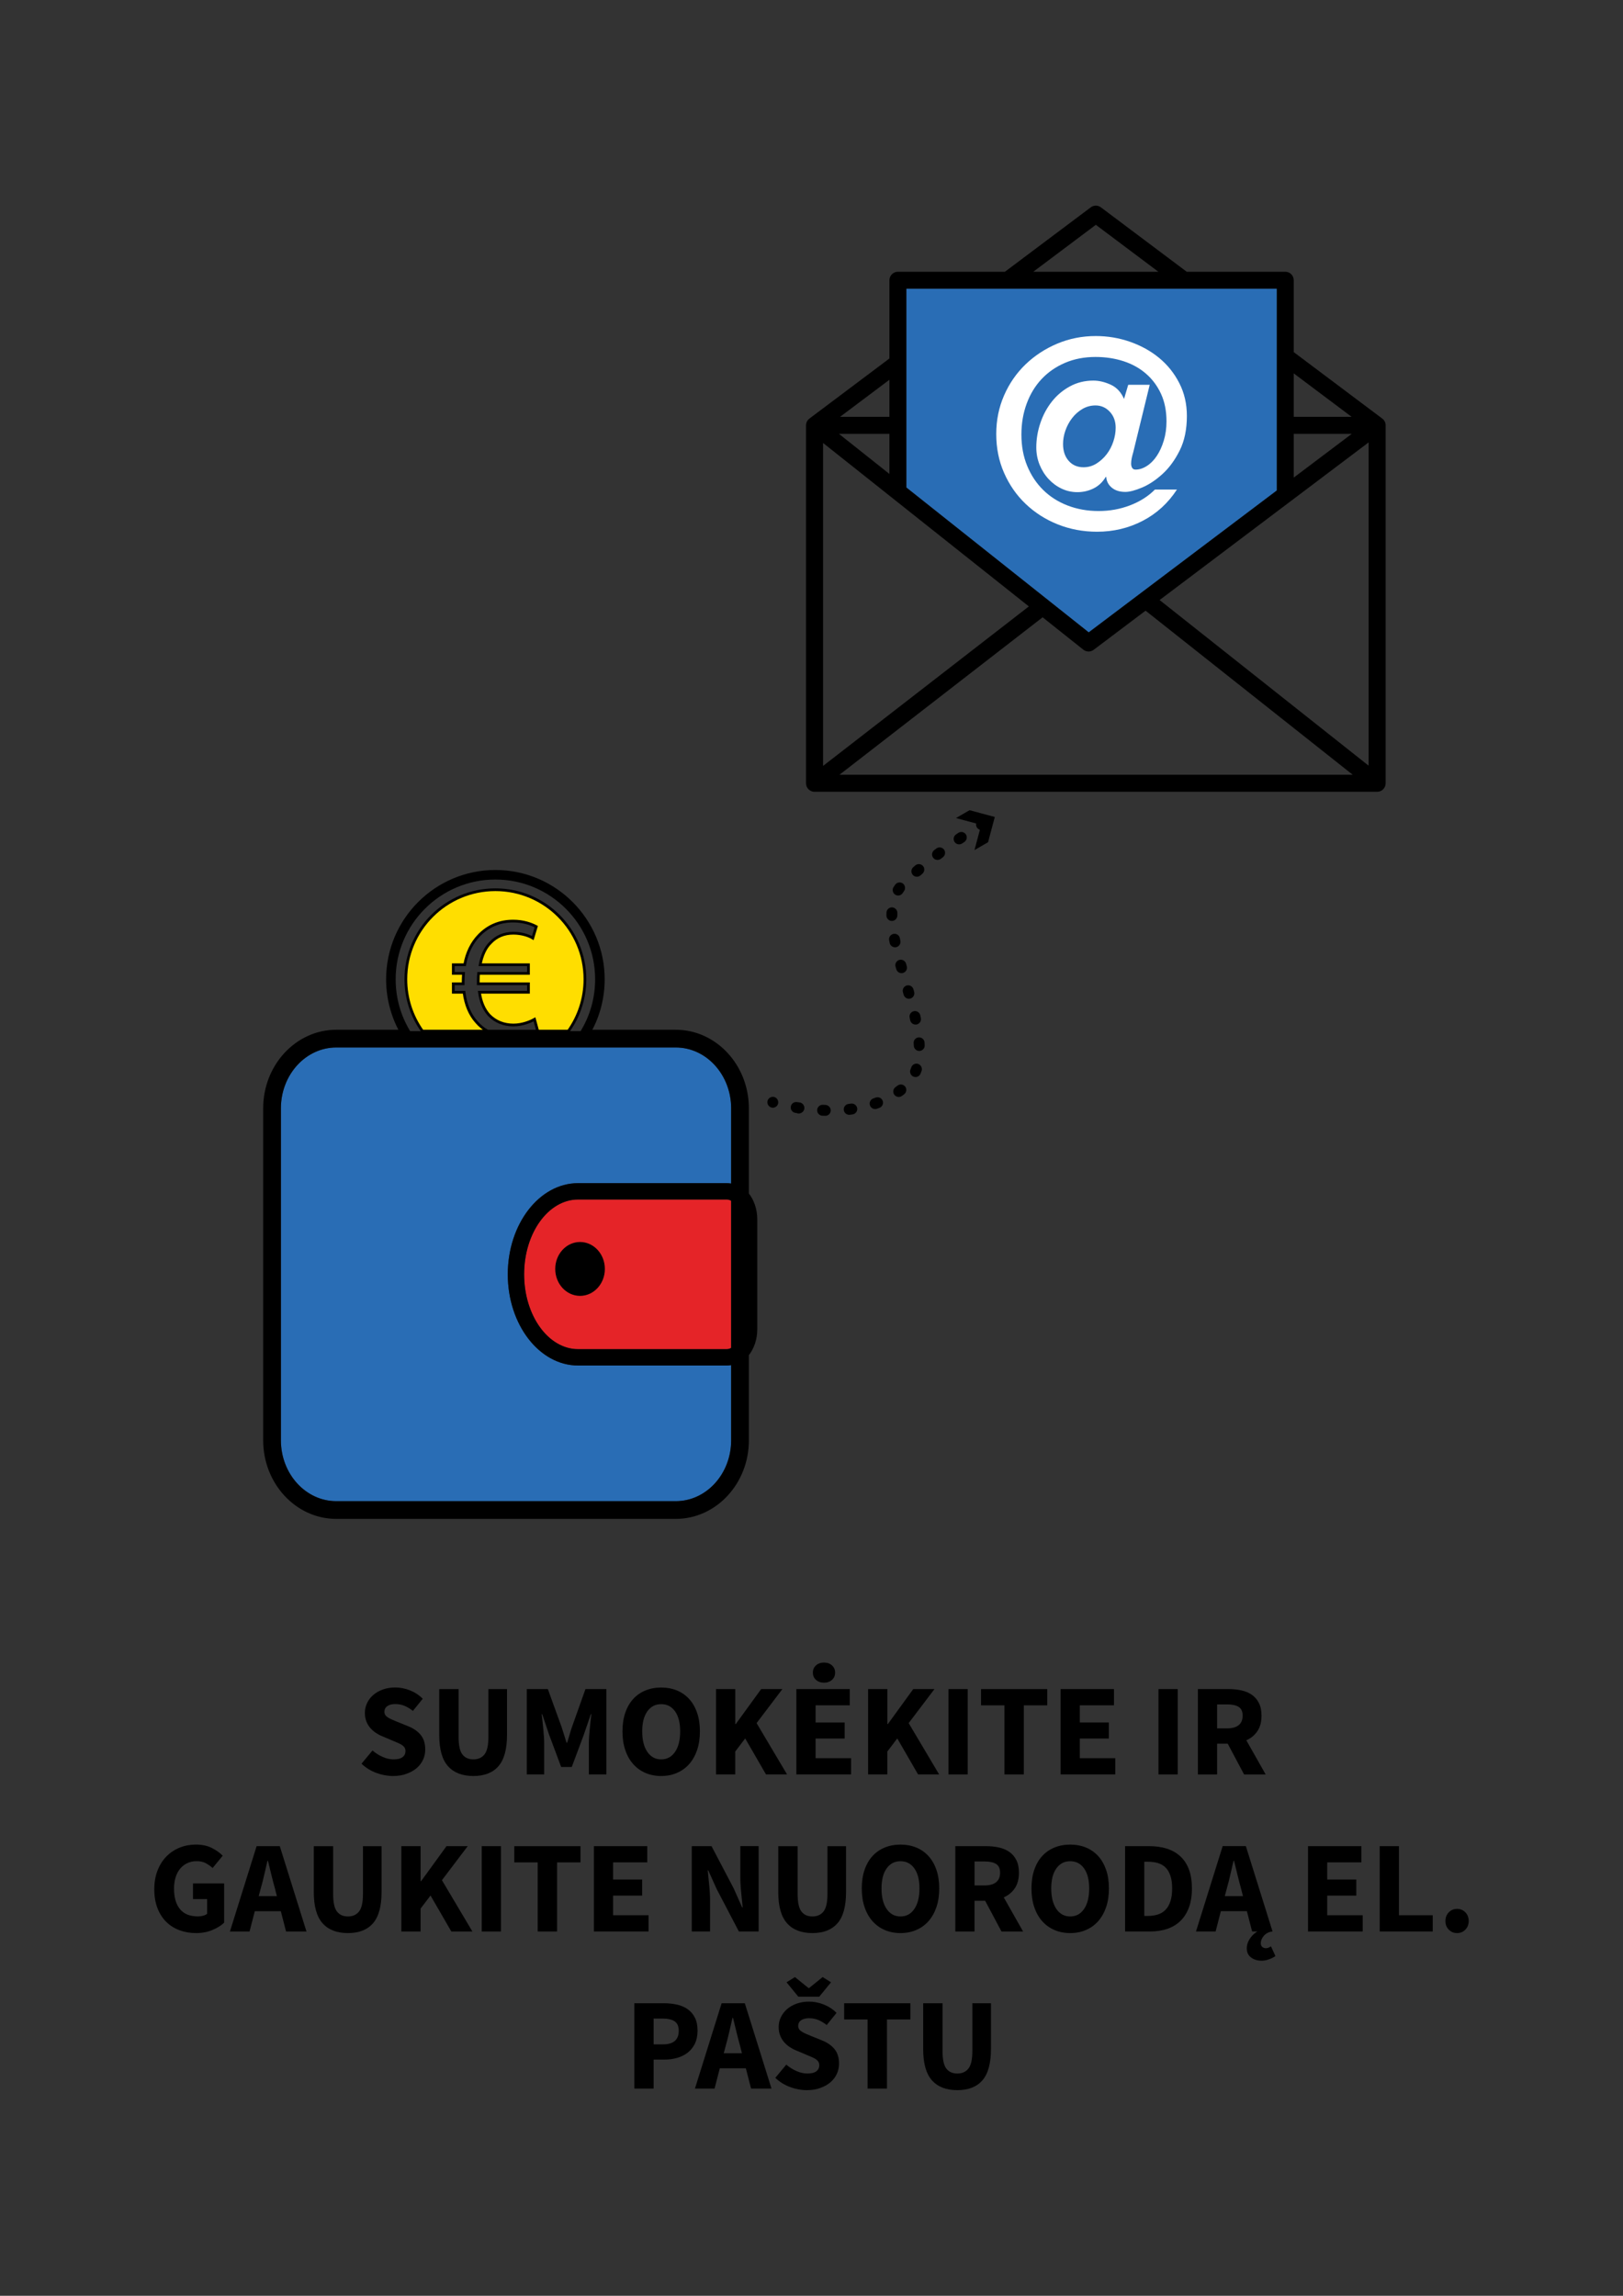 <?xml version="1.0" encoding="utf-8"?>
<!-- Generator: Adobe Illustrator 25.0.1, SVG Export Plug-In . SVG Version: 6.00 Build 0)  -->
<svg version="1.1" id="Layer_1" xmlns="http://www.w3.org/2000/svg" xmlns:xlink="http://www.w3.org/1999/xlink" x="0px" y="0px"
	 viewBox="0 0 595.28 841.89" style="enable-background:new 0 0 595.28 841.89;" xml:space="preserve">
<rect x="0" y="0" width="595.28" height="841.89" fill="#333333" stroke="none"/>
<style type="text/css">
	.st0{fill:#E52428;}
	.st1{fill:#296DB5;}
	.st2{fill:#FFFFFF;}
	.st3{fill:#FFDE00;}
	.st4{fill:none;stroke:#000000;stroke-miterlimit:10;}
</style>
<g>
	<g>
		<path d="M144.16,651.28c-2.05,0-4.09-0.38-6.12-1.13c-2.03-0.75-3.85-1.88-5.45-3.38l4.03-4.85c1.12,0.96,2.36,1.75,3.72,2.35
			s2.7,0.91,4.01,0.91c1.47,0,2.57-0.27,3.29-0.82c0.72-0.54,1.08-1.28,1.08-2.21c0-0.48-0.11-0.9-0.31-1.25
			c-0.21-0.35-0.51-0.66-0.91-0.94s-0.88-0.53-1.44-0.77c-0.56-0.24-1.18-0.5-1.85-0.79l-4.08-1.73c-0.8-0.32-1.58-0.74-2.33-1.25
			c-0.75-0.51-1.42-1.11-2.02-1.8c-0.59-0.69-1.06-1.49-1.42-2.4c-0.35-0.91-0.53-1.94-0.53-3.1c0-1.28,0.27-2.49,0.82-3.62
			c0.54-1.14,1.31-2.13,2.3-2.98c0.99-0.85,2.17-1.51,3.53-1.99c1.36-0.48,2.86-0.72,4.49-0.72c1.82,0,3.62,0.35,5.4,1.06
			c1.78,0.71,3.34,1.73,4.68,3.07l-3.6,4.46c-1.02-0.8-2.05-1.42-3.07-1.85c-1.03-0.43-2.16-0.65-3.41-0.65
			c-1.22,0-2.18,0.25-2.9,0.74c-0.72,0.5-1.08,1.19-1.08,2.09c0,0.48,0.12,0.89,0.36,1.22c0.24,0.34,0.58,0.64,1.01,0.91
			c0.43,0.27,0.94,0.53,1.51,0.77s1.2,0.5,1.87,0.79l4.03,1.63c1.92,0.77,3.43,1.82,4.54,3.17c1.1,1.34,1.66,3.12,1.66,5.33
			c0,1.31-0.26,2.55-0.79,3.72c-0.53,1.17-1.3,2.19-2.3,3.07c-1.01,0.88-2.25,1.58-3.72,2.11
			C147.68,651.02,146.01,651.28,144.16,651.28z"/>
		<path d="M173.63,651.28c-4.06,0-7.17-1.2-9.31-3.6c-2.14-2.4-3.22-6.22-3.22-11.47v-16.8h7.1v17.52c0,3.07,0.46,5.22,1.39,6.43
			s2.27,1.82,4.03,1.82c1.76,0,3.12-0.61,4.08-1.82s1.44-3.36,1.44-6.43v-17.52h6.82v16.8c0,5.25-1.05,9.07-3.14,11.47
			C180.73,650.08,177.66,651.28,173.63,651.28z"/>
		<path d="M193.21,650.7v-31.3h7.73l5.04,13.92c0.32,0.93,0.62,1.88,0.91,2.86c0.29,0.98,0.59,1.94,0.91,2.9H208
			c0.32-0.96,0.62-1.93,0.89-2.9c0.27-0.98,0.57-1.93,0.89-2.86l4.95-13.92h7.68v31.3h-6.43v-11.47c0-0.77,0.03-1.62,0.1-2.54
			c0.06-0.93,0.14-1.86,0.24-2.81c0.1-0.94,0.19-1.87,0.29-2.78c0.1-0.91,0.19-1.75,0.29-2.52h-0.19l-2.54,7.44l-4.46,11.95h-3.89
			l-4.46-11.95l-2.5-7.44h-0.19c0.1,0.77,0.19,1.61,0.29,2.52c0.1,0.91,0.19,1.84,0.29,2.78c0.1,0.94,0.18,1.88,0.24,2.81
			c0.06,0.93,0.1,1.78,0.1,2.54v11.47H193.21z"/>
		<path d="M242.51,651.28c-2.11,0-4.04-0.38-5.78-1.13c-1.74-0.75-3.24-1.83-4.49-3.24s-2.22-3.12-2.9-5.14
			c-0.69-2.02-1.03-4.3-1.03-6.86c0-2.56,0.34-4.84,1.03-6.84c0.69-2,1.66-3.68,2.9-5.04s2.74-2.4,4.49-3.12s3.67-1.08,5.78-1.08
			s4.04,0.36,5.78,1.08c1.74,0.72,3.24,1.77,4.49,3.14c1.25,1.38,2.22,3.06,2.9,5.06c0.69,2,1.03,4.26,1.03,6.79
			c0,2.56-0.34,4.85-1.03,6.86c-0.69,2.02-1.66,3.73-2.9,5.14s-2.74,2.49-4.49,3.24C246.55,650.9,244.62,651.28,242.51,651.28z
			 M242.51,645.18c2.14,0,3.84-0.92,5.09-2.76c1.25-1.84,1.87-4.34,1.87-7.51c0-3.14-0.62-5.58-1.87-7.34s-2.94-2.64-5.09-2.64
			c-2.14,0-3.84,0.88-5.09,2.64s-1.87,4.21-1.87,7.34c0,3.17,0.62,5.67,1.87,7.51C238.67,644.26,240.37,645.18,242.51,645.18z"/>
		<path d="M262.62,650.7v-31.3h7.06v12.82h0.19l9.31-12.82h7.78l-9.46,12.48l11.18,18.82h-7.73l-7.63-13.2l-3.65,4.8v8.4H262.62z"/>
		<path d="M292.09,650.7v-31.3h19.58v5.95h-12.53v6.29h10.66v5.9h-10.66v7.2h13.01v5.95H292.09z M302.22,617.06
			c-1.18,0-2.16-0.34-2.93-1.03s-1.15-1.58-1.15-2.66s0.38-1.98,1.15-2.66c0.77-0.69,1.74-1.03,2.93-1.03s2.16,0.34,2.93,1.03
			c0.77,0.69,1.15,1.58,1.15,2.66s-0.38,1.98-1.15,2.66C304.38,616.71,303.4,617.06,302.22,617.06z"/>
		<path d="M318.4,650.7v-31.3h7.06v12.82h0.19l9.31-12.82h7.78l-9.46,12.48l11.18,18.82h-7.73l-7.63-13.2l-3.65,4.8v8.4H318.4z"/>
		<path d="M347.87,650.7v-31.3h7.06v31.3H347.87z"/>
		<path d="M368.41,650.7v-25.34h-8.59v-5.95h24.29v5.95h-8.59v25.34H368.41z"/>
		<path d="M389,650.7v-31.3h19.58v5.95h-12.53v6.29h10.66v5.9h-10.66v7.2h13.01v5.95H389z"/>
		<path d="M424.91,650.7v-31.3h7.06v31.3H424.91z"/>
		<path d="M439.36,650.7v-31.3h11.28c1.66,0,3.22,0.16,4.68,0.48c1.46,0.32,2.73,0.86,3.82,1.61s1.95,1.75,2.59,3
			s0.96,2.8,0.96,4.66c0,2.3-0.5,4.2-1.51,5.69c-1.01,1.49-2.36,2.6-4.06,3.34l7.1,12.53h-7.92l-6-11.28h-3.89v11.28H439.36z
			 M446.41,633.81h3.65c1.86,0,3.27-0.39,4.25-1.18c0.98-0.78,1.46-1.94,1.46-3.48s-0.49-2.61-1.46-3.22
			c-0.98-0.61-2.39-0.91-4.25-0.91h-3.65V633.81z"/>
		<path d="M71.9,708.88c-2.14,0-4.15-0.34-6.02-1.03s-3.5-1.7-4.87-3.05s-2.46-3.02-3.24-5.02s-1.18-4.31-1.18-6.94
			c0-2.59,0.4-4.9,1.2-6.94c0.8-2.03,1.9-3.75,3.29-5.16c1.39-1.41,3.02-2.48,4.87-3.22c1.86-0.74,3.82-1.1,5.9-1.1
			c2.27,0,4.22,0.42,5.86,1.25c1.63,0.83,2.96,1.78,3.98,2.83l-3.7,4.51c-0.8-0.7-1.65-1.3-2.54-1.78c-0.9-0.48-2.02-0.72-3.36-0.72
			c-1.22,0-2.33,0.23-3.34,0.7s-1.88,1.13-2.62,1.99s-1.3,1.92-1.7,3.17c-0.4,1.25-0.6,2.66-0.6,4.22c0,3.23,0.73,5.74,2.18,7.51
			c1.46,1.78,3.65,2.66,6.6,2.66c0.64,0,1.26-0.08,1.87-0.24c0.61-0.16,1.1-0.4,1.49-0.72v-5.38h-5.18v-5.76h11.42v14.4
			c-1.09,1.06-2.53,1.95-4.32,2.69C76.1,708.51,74.1,708.88,71.9,708.88z"/>
		<path d="M84.33,708.3l9.79-31.3h8.5l9.79,31.3h-7.49l-1.92-7.44h-9.55l-1.92,7.44H84.33z M95.65,692.46l-0.77,2.88h6.67
			l-0.72-2.88c-0.45-1.57-0.88-3.23-1.3-4.99c-0.42-1.76-0.83-3.46-1.25-5.09H98.1c-0.38,1.66-0.78,3.37-1.18,5.11
			C96.53,689.24,96.1,690.9,95.65,692.46z"/>
		<path d="M127.62,708.88c-4.06,0-7.17-1.2-9.31-3.6c-2.14-2.4-3.22-6.22-3.22-11.47v-16.8h7.1v17.52c0,3.07,0.46,5.22,1.39,6.43
			c0.93,1.22,2.27,1.82,4.03,1.82c1.76,0,3.12-0.61,4.08-1.82s1.44-3.36,1.44-6.43v-17.52h6.82v16.8c0,5.25-1.05,9.07-3.14,11.47
			C134.72,707.68,131.66,708.88,127.62,708.88z"/>
		<path d="M147.21,708.3v-31.3h7.06v12.82h0.19l9.31-12.82h7.78l-9.46,12.48l11.18,18.82h-7.73l-7.63-13.2l-3.65,4.8v8.4H147.21z"/>
		<path d="M176.68,708.3v-31.3h7.06v31.3H176.68z"/>
		<path d="M197.22,708.3v-25.34h-8.59v-5.95h24.29v5.95h-8.59v25.34H197.22z"/>
		<path d="M217.82,708.3v-31.3h19.58v5.95h-12.53v6.29h10.66v5.9h-10.66v7.2h13.01v5.95H217.82z"/>
		<path d="M253.72,708.3v-31.3h7.25l8.16,15.55l3.07,6.91h0.19c-0.16-1.66-0.34-3.52-0.55-5.57c-0.21-2.05-0.31-4-0.31-5.86v-11.04
			h6.72v31.3H271l-8.16-15.6l-3.07-6.82h-0.19c0.16,1.73,0.34,3.58,0.55,5.57s0.31,3.9,0.31,5.76v11.09H253.72z"/>
		<path d="M297.98,708.88c-4.06,0-7.17-1.2-9.31-3.6c-2.14-2.4-3.22-6.22-3.22-11.47v-16.8h7.1v17.52c0,3.07,0.46,5.22,1.39,6.43
			s2.27,1.82,4.03,1.82c1.76,0,3.12-0.61,4.08-1.82s1.44-3.36,1.44-6.43v-17.52h6.82v16.8c0,5.25-1.05,9.07-3.14,11.47
			C305.07,707.68,302.01,708.88,297.98,708.88z"/>
		<path d="M330.28,708.88c-2.11,0-4.04-0.38-5.78-1.13c-1.74-0.75-3.24-1.83-4.49-3.24s-2.22-3.12-2.9-5.14
			c-0.69-2.02-1.03-4.3-1.03-6.86c0-2.56,0.34-4.84,1.03-6.84c0.69-2,1.66-3.68,2.9-5.04s2.74-2.4,4.49-3.12s3.67-1.08,5.78-1.08
			c2.11,0,4.04,0.36,5.79,1.08c1.74,0.72,3.24,1.77,4.49,3.14c1.25,1.38,2.22,3.06,2.9,5.06c0.69,2,1.03,4.26,1.03,6.79
			c0,2.56-0.34,4.85-1.03,6.86c-0.69,2.02-1.66,3.73-2.9,5.14s-2.74,2.49-4.49,3.24C334.32,708.5,332.39,708.88,330.28,708.88z
			 M330.28,702.78c2.14,0,3.84-0.92,5.09-2.76c1.25-1.84,1.87-4.34,1.87-7.51c0-3.14-0.62-5.58-1.87-7.34s-2.94-2.64-5.09-2.64
			c-2.14,0-3.84,0.88-5.09,2.64s-1.87,4.21-1.87,7.34c0,3.17,0.62,5.67,1.87,7.51C326.44,701.86,328.13,702.78,330.28,702.78z"/>
		<path d="M350.39,708.3v-31.3h11.28c1.66,0,3.22,0.16,4.68,0.48c1.46,0.32,2.73,0.86,3.82,1.61c1.09,0.75,1.95,1.75,2.59,3
			c0.64,1.25,0.96,2.8,0.96,4.66c0,2.3-0.5,4.2-1.51,5.69c-1.01,1.49-2.36,2.6-4.06,3.34l7.1,12.53h-7.92l-6-11.28h-3.89v11.28
			H350.39z M357.45,691.41h3.65c1.86,0,3.27-0.39,4.25-1.18c0.97-0.78,1.46-1.94,1.46-3.48s-0.49-2.61-1.46-3.22
			c-0.98-0.61-2.39-0.91-4.25-0.91h-3.65V691.41z"/>
		<path d="M392.53,708.88c-2.11,0-4.04-0.38-5.79-1.13c-1.74-0.75-3.24-1.83-4.49-3.24s-2.22-3.12-2.9-5.14
			c-0.69-2.02-1.03-4.3-1.03-6.86c0-2.56,0.34-4.84,1.03-6.84c0.69-2,1.66-3.68,2.9-5.04s2.74-2.4,4.49-3.12s3.67-1.08,5.79-1.08
			c2.11,0,4.04,0.36,5.78,1.08s3.24,1.77,4.49,3.14c1.25,1.38,2.21,3.06,2.9,5.06c0.69,2,1.03,4.26,1.03,6.79
			c0,2.56-0.34,4.85-1.03,6.86c-0.69,2.02-1.66,3.73-2.9,5.14s-2.74,2.49-4.49,3.24C396.57,708.5,394.65,708.88,392.53,708.88z
			 M392.53,702.78c2.14,0,3.84-0.92,5.09-2.76c1.25-1.84,1.87-4.34,1.87-7.51c0-3.14-0.62-5.58-1.87-7.34s-2.95-2.64-5.09-2.64
			c-2.14,0-3.84,0.88-5.09,2.64s-1.87,4.21-1.87,7.34c0,3.17,0.62,5.67,1.87,7.51C388.69,701.86,390.39,702.78,392.53,702.78z"/>
		<path d="M412.65,708.3v-31.3h8.83c2.4,0,4.56,0.3,6.48,0.91c1.92,0.61,3.57,1.54,4.94,2.81c1.38,1.26,2.43,2.87,3.17,4.82
			c0.74,1.95,1.1,4.27,1.1,6.96s-0.37,5.02-1.1,7.01c-0.74,1.98-1.78,3.62-3.12,4.92s-2.95,2.26-4.82,2.9
			c-1.87,0.64-3.96,0.96-6.26,0.96H412.65z M419.7,702.59h1.34c1.34,0,2.56-0.18,3.65-0.53c1.09-0.35,2.02-0.92,2.78-1.7
			c0.77-0.78,1.37-1.82,1.8-3.1c0.43-1.28,0.65-2.86,0.65-4.75c0-1.86-0.22-3.42-0.65-4.68c-0.43-1.26-1.03-2.27-1.8-3.02
			c-0.77-0.75-1.7-1.29-2.78-1.61c-1.09-0.32-2.3-0.48-3.65-0.48h-1.34V702.59z"/>
		<path d="M462.76,719.01c-1.54,0-2.83-0.39-3.89-1.18c-1.06-0.79-1.58-1.9-1.58-3.34c0-0.74,0.13-1.43,0.38-2.09
			c0.25-0.66,0.58-1.25,0.96-1.78c0.38-0.53,0.81-0.99,1.27-1.39s0.89-0.71,1.27-0.94h-1.92l-1.92-7.44h-9.55l-1.92,7.44h-7.2
			l9.79-31.3h8.5l9.79,31.3c-0.67,0.06-1.27,0.23-1.8,0.5c-0.53,0.27-0.98,0.62-1.34,1.03c-0.37,0.42-0.66,0.86-0.86,1.34
			c-0.21,0.48-0.31,0.96-0.31,1.44c0,0.61,0.18,1.06,0.55,1.37c0.37,0.3,0.81,0.46,1.32,0.46c0.35,0,0.69-0.07,1.01-0.22
			c0.32-0.14,0.61-0.3,0.86-0.46l1.63,3.55c-0.64,0.48-1.43,0.88-2.38,1.2C464.48,718.85,463.59,719.01,462.76,719.01z
			 M449.99,692.46l-0.77,2.88h6.67l-0.72-2.88c-0.45-1.57-0.88-3.23-1.3-4.99c-0.42-1.76-0.83-3.46-1.25-5.09h-0.19
			c-0.38,1.66-0.78,3.37-1.18,5.11C450.86,689.24,450.44,690.9,449.99,692.46z"/>
		<path d="M479.75,708.3v-31.3h19.58v5.95h-12.53v6.29h10.66v5.9h-10.66v7.2h13.01v5.95H479.75z"/>
		<path d="M506.05,708.3v-31.3h7.06v25.34h12.38v5.95H506.05z"/>
		<path d="M534.42,708.88c-1.22,0-2.23-0.42-3.05-1.27s-1.22-1.9-1.22-3.14c0-1.28,0.41-2.34,1.22-3.19
			c0.82-0.85,1.83-1.27,3.05-1.27c1.21,0,2.23,0.42,3.05,1.27c0.82,0.85,1.22,1.91,1.22,3.19c0,1.25-0.41,2.3-1.22,3.14
			C536.65,708.45,535.64,708.88,534.42,708.88z"/>
		<path d="M232.67,765.9v-31.3h10.75c1.73,0,3.34,0.17,4.85,0.5s2.82,0.9,3.94,1.68c1.12,0.79,2.01,1.82,2.66,3.12
			c0.66,1.3,0.98,2.89,0.98,4.78c0,1.82-0.33,3.41-0.98,4.75c-0.66,1.34-1.54,2.45-2.66,3.31c-1.12,0.86-2.42,1.5-3.89,1.92
			c-1.47,0.42-3.04,0.62-4.7,0.62h-3.89v10.61H232.67z M239.73,749.68h3.46c3.84,0,5.76-1.66,5.76-4.99c0-1.63-0.51-2.78-1.54-3.46
			c-1.02-0.67-2.5-1.01-4.42-1.01h-3.26V749.68z"/>
		<path d="M254.89,765.9l9.79-31.3h8.5l9.79,31.3h-7.49l-1.92-7.44h-9.55l-1.92,7.44H254.89z M266.22,750.06l-0.77,2.88h6.67
			l-0.72-2.88c-0.45-1.57-0.88-3.23-1.3-4.99c-0.42-1.76-0.83-3.46-1.25-5.09h-0.19c-0.38,1.66-0.78,3.37-1.18,5.11
			S266.67,748.5,266.22,750.06z"/>
		<path d="M295.93,766.48c-2.05,0-4.09-0.38-6.12-1.13c-2.03-0.75-3.85-1.88-5.45-3.38l4.03-4.85c1.12,0.96,2.36,1.75,3.72,2.35
			s2.7,0.91,4.01,0.91c1.47,0,2.57-0.27,3.29-0.82c0.72-0.54,1.08-1.28,1.08-2.21c0-0.48-0.1-0.9-0.31-1.25
			c-0.21-0.35-0.51-0.66-0.91-0.94s-0.88-0.53-1.44-0.77c-0.56-0.24-1.18-0.5-1.85-0.79l-4.08-1.73c-0.8-0.32-1.58-0.74-2.33-1.25
			s-1.42-1.11-2.02-1.8c-0.59-0.69-1.06-1.49-1.42-2.4c-0.35-0.91-0.53-1.94-0.53-3.1c0-1.28,0.27-2.49,0.82-3.62
			s1.31-2.13,2.3-2.98c0.99-0.85,2.17-1.51,3.53-1.99c1.36-0.48,2.86-0.72,4.49-0.72c1.82,0,3.62,0.35,5.4,1.06
			c1.78,0.71,3.34,1.73,4.68,3.07l-3.6,4.46c-1.03-0.8-2.05-1.42-3.07-1.85c-1.03-0.43-2.16-0.65-3.41-0.65
			c-1.22,0-2.18,0.25-2.9,0.74c-0.72,0.5-1.08,1.19-1.08,2.09c0,0.48,0.12,0.89,0.36,1.22c0.24,0.34,0.58,0.64,1.01,0.91
			c0.43,0.27,0.94,0.53,1.51,0.77s1.2,0.5,1.87,0.79l4.03,1.63c1.92,0.77,3.43,1.82,4.54,3.17c1.1,1.34,1.66,3.12,1.66,5.33
			c0,1.31-0.26,2.55-0.79,3.72c-0.53,1.17-1.3,2.19-2.3,3.07c-1.01,0.88-2.25,1.58-3.72,2.11
			C299.45,766.22,297.79,766.48,295.93,766.48z M292.81,732.21l-4.32-5.28l3.07-1.92l4.99,4.03h0.19l4.99-4.03l3.07,1.92l-4.32,5.28
			H292.81z"/>
		<path d="M318.21,765.9v-25.34h-8.59v-5.95h24.29v5.95h-8.59v25.34H318.21z"/>
		<path d="M351.13,766.48c-4.06,0-7.17-1.2-9.31-3.6c-2.14-2.4-3.22-6.22-3.22-11.47v-16.8h7.1v17.52c0,3.07,0.46,5.22,1.39,6.43
			c0.93,1.22,2.27,1.82,4.03,1.82s3.12-0.61,4.08-1.82c0.96-1.22,1.44-3.36,1.44-6.43v-17.52h6.82v16.8c0,5.25-1.05,9.07-3.14,11.47
			C358.23,765.28,355.16,766.48,351.13,766.48z"/>
	</g>
	<g>
		<path class="st0" d="M268.17,440.34v53.94c-0.51,0.31-1.06,0.47-1.62,0.47h-54.51c-10.92,0-19.8-12.31-19.8-27.44
			c0-15.14,8.88-27.44,19.8-27.44h54.51C267.11,439.87,267.66,440.03,268.17,440.34z"/>
		<g>
			<ellipse cx="212.75" cy="465.33" rx="9.1" ry="9.88"/>
		</g>
		<g>
			<path d="M87.25,412.32c-0.07,0.05-0.14,0.11-0.19,0.17c0.08-0.07,0.15-0.14,0.24-0.2L87.25,412.32z"/>
		</g>
		<g>
			<g id="XMLID_18_">
				<g>
					<path d="M508.22,155.97v131.27c0,1.72-1.4,3.12-3.12,3.12H298.76c-1.72,0-3.13-1.4-3.13-3.12V155.97
						c0-0.68,0.24-1.34,0.64-1.87c0.1-0.12,0.21-0.25,0.32-0.36c0.12-0.11,0.23-0.22,0.37-0.31l29.26-21.97v-28.69
						c0-1.73,1.41-3.12,3.12-3.12h39.25l31.47-23.61c1.1-0.84,2.63-0.84,3.74,0l31.46,23.61h36.13c1.74,0,3.12,1.39,3.12,3.12v26.35
						l32.43,24.34C507.73,154.02,508.22,154.94,508.22,155.97z M501.98,280.78V162.23l-76.66,57.81L501.98,280.78z M307.89,284.12
						h188.27l-75.99-60.18l-19.02,14.34c-0.56,0.42-1.22,0.64-1.87,0.64c-0.69,0-1.38-0.23-1.95-0.68l-14.92-11.87L307.89,284.12z
						 M474.51,175.14l21.28-16.04h-21.28V175.14z M474.51,152.85h21.23l-21.23-15.93V152.85z M468.27,179.85v-73.96h-135.8v72.87
						l66.85,53.09L468.27,179.85z M378.99,99.65h45.87l-22.93-17.21L378.99,99.65z M301.88,280.87l75.48-58.49l-75.48-59.94V280.87z
						 M326.22,173.8v-14.7h-18.51L326.22,173.8z M326.22,152.85v-13.59l-18.1,13.59H326.22z"/>
					<polygon class="st1" points="468.27,105.89 468.27,179.85 399.32,231.85 332.47,178.76 332.47,105.89 					"/>
				</g>
				<g>
				</g>
			</g>
		</g>
		<g>
			<path class="st2" d="M415.11,167.93c-0.16,0.74-0.24,1.43-0.24,2.06c0,0.64,0.13,1.17,0.39,1.59c0.25,0.42,0.67,0.63,1.25,0.63
				c1.34,0,2.7-0.43,4.08-1.3c1.38-0.86,2.59-2.08,3.65-3.65c1.06-1.57,1.92-3.44,2.59-5.62c0.67-2.17,1.01-4.55,1.01-7.11
				c0-3.84-0.67-7.22-2.02-10.13c-1.34-2.91-3.19-5.38-5.52-7.39c-2.34-2.02-5.09-3.54-8.26-4.57c-3.17-1.02-6.58-1.54-10.23-1.54
				c-4.1,0-7.83,0.72-11.19,2.16c-3.36,1.44-6.23,3.43-8.6,5.96c-2.37,2.53-4.19,5.54-5.47,9.03c-1.28,3.49-1.92,7.25-1.92,11.29
				c0,4.23,0.7,8.05,2.11,11.48c1.41,3.43,3.36,6.37,5.86,8.84c2.5,2.47,5.49,4.37,8.98,5.72c3.49,1.34,7.28,2.02,11.38,2.02
				c4.03,0,7.86-0.69,11.48-2.07c3.62-1.38,6.68-3.31,9.17-5.81h8.07c-3.26,4.99-7.46,8.83-12.58,11.48
				c-5.12,2.66-10.7,3.99-16.72,3.99c-5.12,0-9.92-0.9-14.41-2.69c-4.48-1.79-8.4-4.29-11.76-7.49c-3.37-3.2-6-7-7.93-11.38
				s-2.88-9.14-2.88-14.27c0-5.06,0.96-9.78,2.88-14.17c1.92-4.39,4.55-8.18,7.88-11.38c3.33-3.2,7.2-5.73,11.62-7.59
				c4.42-1.86,9.13-2.79,14.12-2.79c4.35,0,8.55,0.7,12.58,2.11c4.03,1.41,7.59,3.38,10.66,5.91c3.07,2.53,5.54,5.6,7.39,9.22
				c1.86,3.62,2.79,7.64,2.79,12.06c0,4.93-0.88,9.16-2.64,12.68c-1.76,3.52-3.87,6.4-6.34,8.64c-2.47,2.24-4.96,3.89-7.49,4.95
				c-2.53,1.06-4.56,1.59-6.1,1.59c-2.05,0-3.7-0.51-4.95-1.54c-1.25-1.02-1.94-2.33-2.06-3.94h-0.19
				c-1.15,1.92-2.66,3.33-4.52,4.23c-1.86,0.9-3.81,1.34-5.86,1.34c-2.05,0-3.99-0.43-5.81-1.3c-1.82-0.86-3.42-2.05-4.8-3.55
				c-1.38-1.5-2.47-3.25-3.27-5.23c-0.8-1.99-1.2-4.1-1.2-6.34c0-3.01,0.5-5.99,1.49-8.93c0.99-2.94,2.4-5.57,4.23-7.88
				c1.83-2.31,4.03-4.16,6.63-5.57c2.59-1.41,5.46-2.11,8.59-2.11c2.05,0,4.16,0.5,6.34,1.49c2.18,0.99,3.81,2.74,4.9,5.23
				l1.54-5.19h7.88l-6.05,24.78C415.45,166.51,415.27,167.2,415.11,167.93z M391.96,168.99c1.38,1.57,3.19,2.36,5.43,2.36
				c1.73,0,3.31-0.45,4.75-1.35c1.44-0.9,2.69-2.03,3.75-3.41c1.06-1.38,1.87-2.93,2.45-4.66c0.58-1.73,0.86-3.42,0.86-5.09
				c0-2.37-0.72-4.32-2.16-5.86c-1.44-1.54-3.19-2.3-5.23-2.3c-1.73,0-3.33,0.43-4.8,1.29c-1.47,0.87-2.74,1.99-3.8,3.37
				c-1.06,1.38-1.87,2.9-2.45,4.56c-0.58,1.66-0.86,3.3-0.86,4.9C389.9,165.36,390.58,167.42,391.96,168.99z"/>
		</g>
		<g>
			<g>
				<path d="M281.54,404.77c0.15,0.51,0.49,0.94,0.96,1.19c0.46,0.26,1.01,0.32,1.52,0.17c0.51-0.15,0.94-0.49,1.19-0.96
					c0.51-0.92,0.13-2.21-0.8-2.72c-0.46-0.25-1.01-0.31-1.52-0.16c-0.51,0.15-0.94,0.49-1.19,0.95
					C281.45,403.71,281.39,404.26,281.54,404.77z"/>
			</g>
			<g>
				<path d="M290.1,406.68c0.21,0.71,0.81,1.28,1.59,1.41c0.32,0.05,0.65,0.11,0.99,0.16c1.09,0.17,2.11-0.58,2.28-1.67
					c0.17-1.09-0.58-2.11-1.67-2.28c-0.32-0.05-0.63-0.1-0.94-0.15c-1.09-0.18-2.12,0.56-2.3,1.64
					C290,406.1,290.02,406.4,290.1,406.68z"/>
			</g>
			<g>
				<path d="M291.07,406.84L291.07,406.84c0.2,0.67,0.75,1.2,1.42,1.38l-0.03,0.01l0.22,0.03c0.53,0.08,1.06-0.05,1.49-0.36
					c0.43-0.31,0.72-0.78,0.79-1.31c0.17-1.06-0.61-2.12-1.67-2.28c-1.09-0.17-2.11,0.58-2.28,1.67
					C290.96,406.27,290.98,406.56,291.07,406.84z M299.8,407.71c0.24,0.83,0.98,1.4,1.84,1.43c0.32,0.02,0.67,0.03,1.01,0.04
					c0.2,0,0.4-0.02,0.59-0.07c0.85-0.24,1.43-0.99,1.45-1.87c0.04-1.08-0.86-2.02-1.94-2.06c-0.32,0-0.64-0.01-0.95-0.03
					c-0.54-0.03-1.05,0.16-1.44,0.53c-0.4,0.36-0.63,0.85-0.65,1.39C299.72,407.28,299.74,407.5,299.8,407.71z M309.55,407.38
					c0.28,0.94,1.18,1.54,2.15,1.42c0.36-0.04,0.72-0.09,1-0.13c0.1-0.01,0.2-0.04,0.29-0.07c0.94-0.28,1.55-1.22,1.41-2.19
					c-0.15-1.07-1.17-1.86-2.24-1.71c-0.34,0.04-0.65,0.09-0.93,0.12c-0.52,0.06-1,0.32-1.33,0.75c-0.34,0.42-0.48,0.94-0.42,1.47
					C309.5,407.16,309.52,407.27,309.55,407.38z M319.05,405.27c0.01,0.03,0.02,0.06,0.03,0.08c0.36,1.04,1.5,1.6,2.54,1.24
					c0.35-0.12,0.66-0.24,0.96-0.35c1.02-0.38,1.56-1.53,1.17-2.57c-0.37-0.98-1.43-1.51-2.43-1.22c-0.05,0.01-0.1,0.03-0.14,0.04
					c-0.29,0.12-0.58,0.22-0.87,0.32C319.31,403.16,318.75,404.25,319.05,405.27z M327.71,400.84c0.06,0.21,0.16,0.42,0.3,0.6
					c0.65,0.89,1.9,1.1,2.79,0.45c0.25-0.18,0.52-0.37,0.84-0.62c0.85-0.67,1.02-1.95,0.36-2.8c-0.5-0.65-1.35-0.93-2.14-0.7
					c-0.24,0.07-0.47,0.18-0.66,0.33c-0.24,0.18-0.48,0.37-0.74,0.55C327.77,399.14,327.47,400.02,327.71,400.84z M333.88,393.52
					c0.17,0.59,0.59,1.07,1.16,1.3c1.03,0.41,2.2-0.08,2.6-1.11c0.14-0.33,0.27-0.68,0.39-1.03c0.34-1.01-0.26-2.19-1.26-2.53
					c-0.39-0.13-0.81-0.14-1.21-0.02c-0.62,0.18-1.11,0.66-1.32,1.27c-0.09,0.27-0.18,0.52-0.3,0.81
					C333.76,392.63,333.75,393.08,333.88,393.52z M335.24,383.95c0.26,0.88,1.08,1.48,2,1.44c0.54-0.02,1.03-0.25,1.39-0.65
					c0.37-0.39,0.55-0.9,0.53-1.44c-0.01-0.37-0.03-0.71-0.06-1.02c-0.07-1.08-1.03-1.93-2.12-1.86c-0.16,0-0.3,0.04-0.46,0.08
					c-0.89,0.27-1.48,1.11-1.41,2.05c0.02,0.29,0.04,0.59,0.05,0.91C335.17,383.63,335.19,383.79,335.24,383.95z M333.87,374.28
					c0.3,1.01,1.32,1.61,2.35,1.4c0.52-0.11,0.96-0.42,1.26-0.87c0.29-0.45,0.38-0.99,0.27-1.51c-0.06-0.33-0.14-0.65-0.21-0.97
					c-0.23-1.08-1.33-1.76-2.39-1.52c-0.04,0.01-0.07,0.02-0.11,0.03c-1.02,0.29-1.64,1.33-1.4,2.37c0.07,0.31,0.14,0.63,0.2,0.93
					C333.85,374.19,333.86,374.24,333.87,374.28z M331.44,364.8l0.01,0.02c0.31,1.05,1.41,1.66,2.46,1.36
					c0.52-0.15,0.94-0.48,1.2-0.96c0.26-0.46,0.32-1,0.18-1.51l-0.27-0.95c-0.31-1.06-1.43-1.67-2.47-1.37
					c-0.51,0.15-0.94,0.48-1.2,0.96c-0.26,0.46-0.32,1.01-0.17,1.52C331.27,364.18,331.35,364.5,331.44,364.8L331.44,364.8z
					 M328.73,355.41l0.01,0.02c0.31,1.06,1.41,1.66,2.46,1.36c1.07-0.3,1.68-1.4,1.38-2.47c-0.08-0.31-0.17-0.62-0.26-0.92l0-0.03
					c-0.31-1.05-1.41-1.66-2.46-1.36l-0.05,0.01c-1.04,0.32-1.63,1.4-1.35,2.45C328.55,354.78,328.65,355.1,328.73,355.41z
					 M326.35,345.95c0.29,0.99,1.31,1.61,2.33,1.39c0.52-0.1,0.97-0.41,1.27-0.86c0.29-0.44,0.39-0.98,0.28-1.5
					c-0.06-0.32-0.12-0.62-0.18-0.94c-0.2-1.08-1.26-1.79-2.35-1.57c-0.06,0.01-0.13,0.03-0.19,0.05c-0.99,0.3-1.58,1.29-1.39,2.29
					c0.06,0.32,0.12,0.63,0.2,0.98C326.32,345.85,326.34,345.91,326.35,345.95z M325.2,336.28c0.25,0.84,1.04,1.44,1.91,1.44
					c1.1,0,2.01-0.9,2.01-2c0.01-0.34,0.01-0.63,0.01-0.91c0.05-1.08-0.85-2.03-1.92-2.07c-0.21-0.01-0.43,0.02-0.64,0.08
					c-0.82,0.24-1.39,0.98-1.43,1.84c-0.01,0.32-0.01,0.66-0.02,1.05C325.12,335.89,325.15,336.09,325.2,336.28z M327.5,326.95
					c0.14,0.47,0.44,0.87,0.85,1.14c0.46,0.28,1,0.38,1.51,0.26c0.52-0.12,0.97-0.44,1.25-0.89c0.13-0.23,0.29-0.44,0.46-0.68
					c0.64-0.85,0.44-2.15-0.41-2.8c-0.51-0.37-1.16-0.49-1.77-0.31c-0.41,0.12-0.77,0.37-1.03,0.72c-0.22,0.31-0.44,0.62-0.64,0.94
					l-0.01,0.01C327.42,325.83,327.34,326.41,327.5,326.95z M334.37,320.07c0.08,0.28,0.22,0.53,0.41,0.76
					c0.72,0.83,1.99,0.92,2.82,0.19c0.24-0.22,0.49-0.43,0.73-0.63c0.81-0.7,0.91-2,0.21-2.82c-0.52-0.59-1.33-0.83-2.09-0.61
					c-0.27,0.08-0.52,0.22-0.74,0.39c-0.25,0.22-0.5,0.44-0.75,0.66C334.39,318.51,334.15,319.32,334.37,320.07z M341.94,313.91
					c0.07,0.24,0.19,0.46,0.34,0.65c0.66,0.88,1.92,1.04,2.8,0.38l0.28-0.22c0.16-0.12,0.32-0.25,0.48-0.37
					c0.86-0.64,1.05-1.94,0.4-2.81c-0.51-0.66-1.38-0.95-2.19-0.7c-0.22,0.06-0.43,0.18-0.62,0.32c-0.18,0.14-0.36,0.27-0.55,0.41
					l-0.46,0.35l0.04-0.01C341.94,312.42,341.73,313.2,341.94,313.91z M349.86,308.2c0.06,0.2,0.15,0.39,0.27,0.57
					c0.3,0.44,0.75,0.74,1.28,0.83c0.52,0.11,1.05-0.01,1.5-0.3l0.33-0.22c0.16-0.11,0.31-0.22,0.47-0.32
					c0.9-0.61,1.15-1.87,0.55-2.78c-0.5-0.73-1.39-1.06-2.24-0.8c-0.19,0.06-0.38,0.14-0.54,0.25c-0.18,0.13-0.37,0.24-0.55,0.37
					l-0.27,0.18C349.94,306.48,349.62,307.37,349.86,308.2z M358.08,302.94c0.05,0.17,0.12,0.33,0.2,0.47
					c0.28,0.46,0.72,0.78,1.24,0.91c0.52,0.13,1.06,0.05,1.51-0.22c0.29-0.17,0.57-0.33,0.83-0.5c0.93-0.55,1.25-1.81,0.7-2.74
					c-0.47-0.79-1.4-1.16-2.28-0.91c-0.16,0.05-0.32,0.11-0.46,0.21c-0.28,0.15-0.56,0.32-0.85,0.5
					C358.19,301.14,357.83,302.08,358.08,302.94z"/>
			</g>
			<g>
				<path d="M358.99,302.4c0.15,0.51,0.5,0.95,0.96,1.2c0.46,0.25,1.02,0.31,1.53,0.16c0.5-0.15,0.94-0.49,1.19-0.95
					c0.51-0.93,0.12-2.21-0.8-2.72c-0.46-0.25-1.02-0.32-1.52-0.17c-0.51,0.15-0.95,0.51-1.2,0.97c-0.06,0.11-0.11,0.23-0.16,0.36
					c-0.04,0.13-0.06,0.26-0.07,0.39c-0.01,0.13-0.02,0.27,0,0.39C358.92,302.15,358.95,302.28,358.99,302.4z"/>
			</g>
			<g>
				<g>
					<polygon points="350.63,299.99 359.89,302.47 357.42,311.73 362.4,308.85 364.87,299.59 355.61,297.11 					"/>
				</g>
			</g>
		</g>
		<g id="XMLID_17_">
			<g>
				<path class="st3" d="M214.54,359.11c0,7.09-2.25,13.65-6.07,19.01h-11.88c0.19-0.11,0.37-0.22,0.54-0.34l-1.08-3.99
					c-1.46,0.82-4.38,2.09-7.75,2.09c-3.43,0-6.6-1.2-8.95-3.68c-1.72-1.91-2.99-4.64-3.5-8.32h17.98v-3.12h-18.42v-1.14
					c0-0.89,0.06-1.84,0.13-2.67h18.29v-3.17h-17.72c0.63-3.37,1.9-6.23,3.81-8.07c2.16-2.29,4.95-3.49,8.38-3.49
					c2.86,0,5.53,0.82,7.12,1.78l1.27-4.2c-1.78-0.95-4.7-2.03-8.45-2.03c-5.21,0-9.34,1.91-12.58,5.27
					c-2.54,2.61-4.44,6.29-5.21,10.74h-4.19v3.17h3.75c-0.06,0.89-0.13,1.84-0.13,2.86v0.95h-3.62v3.12h3.94
					c0.57,4.57,2.16,8.25,4.57,10.92c1.16,1.34,2.5,2.45,3.99,3.32h-23.83c-3.82-5.36-6.07-11.92-6.07-19.01
					c0-18.14,14.7-32.84,32.84-32.84S214.54,340.97,214.54,359.11z"/>
				<path class="st1" d="M186.24,467.31c0,18.44,11.57,33.44,25.8,33.44h54.51c0.55,0,1.09-0.05,1.62-0.15v27.59
					c0,12.3-9.11,22.3-20.31,22.3H123.33c-11.2,0-20.3-10-20.3-22.3V406.42c0-12.29,9.1-22.3,20.3-22.3h124.53
					c11.2,0,20.31,10.01,20.31,22.3v27.6c-0.53-0.1-1.07-0.15-1.62-0.15h-54.51C197.81,433.87,186.24,448.87,186.24,467.31z"/>
				<path d="M181.7,322.53c-20.17,0-36.58,16.41-36.58,36.58c0,6.78,1.82,13.3,5.31,19.01h4.5h23.83h17.83h11.88h4.49
					c3.49-5.71,5.32-12.23,5.32-19.01C218.28,338.94,201.87,322.53,181.7,322.53z M103.03,528.19c0,12.3,9.1,22.3,20.3,22.3h124.53
					c11.2,0,20.31-10,20.31-22.3V500.6c-0.53,0.1-1.07,0.15-1.62,0.15h-54.51c-14.23,0-25.8-15-25.8-33.44s11.57-33.44,25.8-33.44
					h54.51c0.55,0,1.09,0.05,1.62,0.15v-27.6c0-12.29-9.11-22.3-20.31-22.3H123.33c-11.2,0-20.3,10.01-20.3,22.3V528.19z
					 M142.12,359.11c0-21.82,17.75-39.58,39.58-39.58c21.82,0,39.58,17.76,39.58,39.58c0,6.72-1.67,13.21-4.85,19.01h31.43
					c14.51,0,26.31,12.7,26.31,28.3v31.42c1.91,2.39,3.08,5.68,3.08,9.3v40.33c0,3.62-1.17,6.91-3.08,9.31v31.41
					c0,15.61-11.8,28.3-26.31,28.3H123.33c-14.5,0-26.3-12.69-26.3-28.3V406.42c0-15.6,11.8-28.3,26.3-28.3h23.62
					C143.78,372.32,142.12,365.83,142.12,359.11z M268.17,494.28v-53.94c-0.51-0.31-1.06-0.47-1.62-0.47h-54.51
					c-10.92,0-19.8,12.3-19.8,27.44c0,15.13,8.88,27.44,19.8,27.44h54.51C267.11,494.75,267.66,494.59,268.17,494.28z"/>
			</g>
			<g>
				<path class="st4" d="M274.17,437.84v-31.42c0-15.6-11.8-28.3-26.31-28.3h-31.43c3.18-5.8,4.85-12.29,4.85-19.01
					c0-21.82-17.76-39.58-39.58-39.58c-21.83,0-39.58,17.76-39.58,39.58c0,6.72,1.66,13.21,4.83,19.01h-23.62
					c-14.5,0-26.3,12.7-26.3,28.3v121.77c0,15.61,11.8,28.3,26.3,28.3h124.53c14.51,0,26.31-12.69,26.31-28.3v-31.41
					c1.91-2.4,3.08-5.69,3.08-9.31v-40.33C277.25,443.52,276.08,440.23,274.17,437.84z"/>
				<path class="st4" d="M154.93,378.12c-3.82-5.36-6.07-11.92-6.07-19.01c0-18.14,14.7-32.84,32.84-32.84s32.84,14.7,32.84,32.84
					c0,7.09-2.25,13.65-6.07,19.01h-11.88c0.19-0.11,0.37-0.22,0.54-0.34l-1.08-3.99c-1.46,0.82-4.38,2.09-7.75,2.09
					c-3.43,0-6.6-1.2-8.95-3.68c-1.72-1.91-2.99-4.64-3.5-8.32h17.98v-3.12h-18.42v-1.14c0-0.89,0.06-1.84,0.13-2.67h18.29v-3.17
					h-17.72c0.63-3.37,1.9-6.23,3.81-8.07c2.16-2.29,4.95-3.49,8.38-3.49c2.86,0,5.53,0.82,7.12,1.78l1.27-4.2
					c-1.78-0.95-4.7-2.03-8.45-2.03c-5.21,0-9.34,1.91-12.58,5.27c-2.54,2.61-4.44,6.29-5.21,10.74h-4.19v3.17h3.75
					c-0.06,0.89-0.13,1.84-0.13,2.86v0.95h-3.62v3.12h3.94c0.57,4.57,2.16,8.25,4.57,10.92c1.16,1.34,2.5,2.45,3.99,3.32H154.93z"/>
				<line class="st4" x1="196.59" y1="378.12" x2="178.76" y2="378.12"/>
			</g>
		</g>
	</g>
</g>
</svg>
